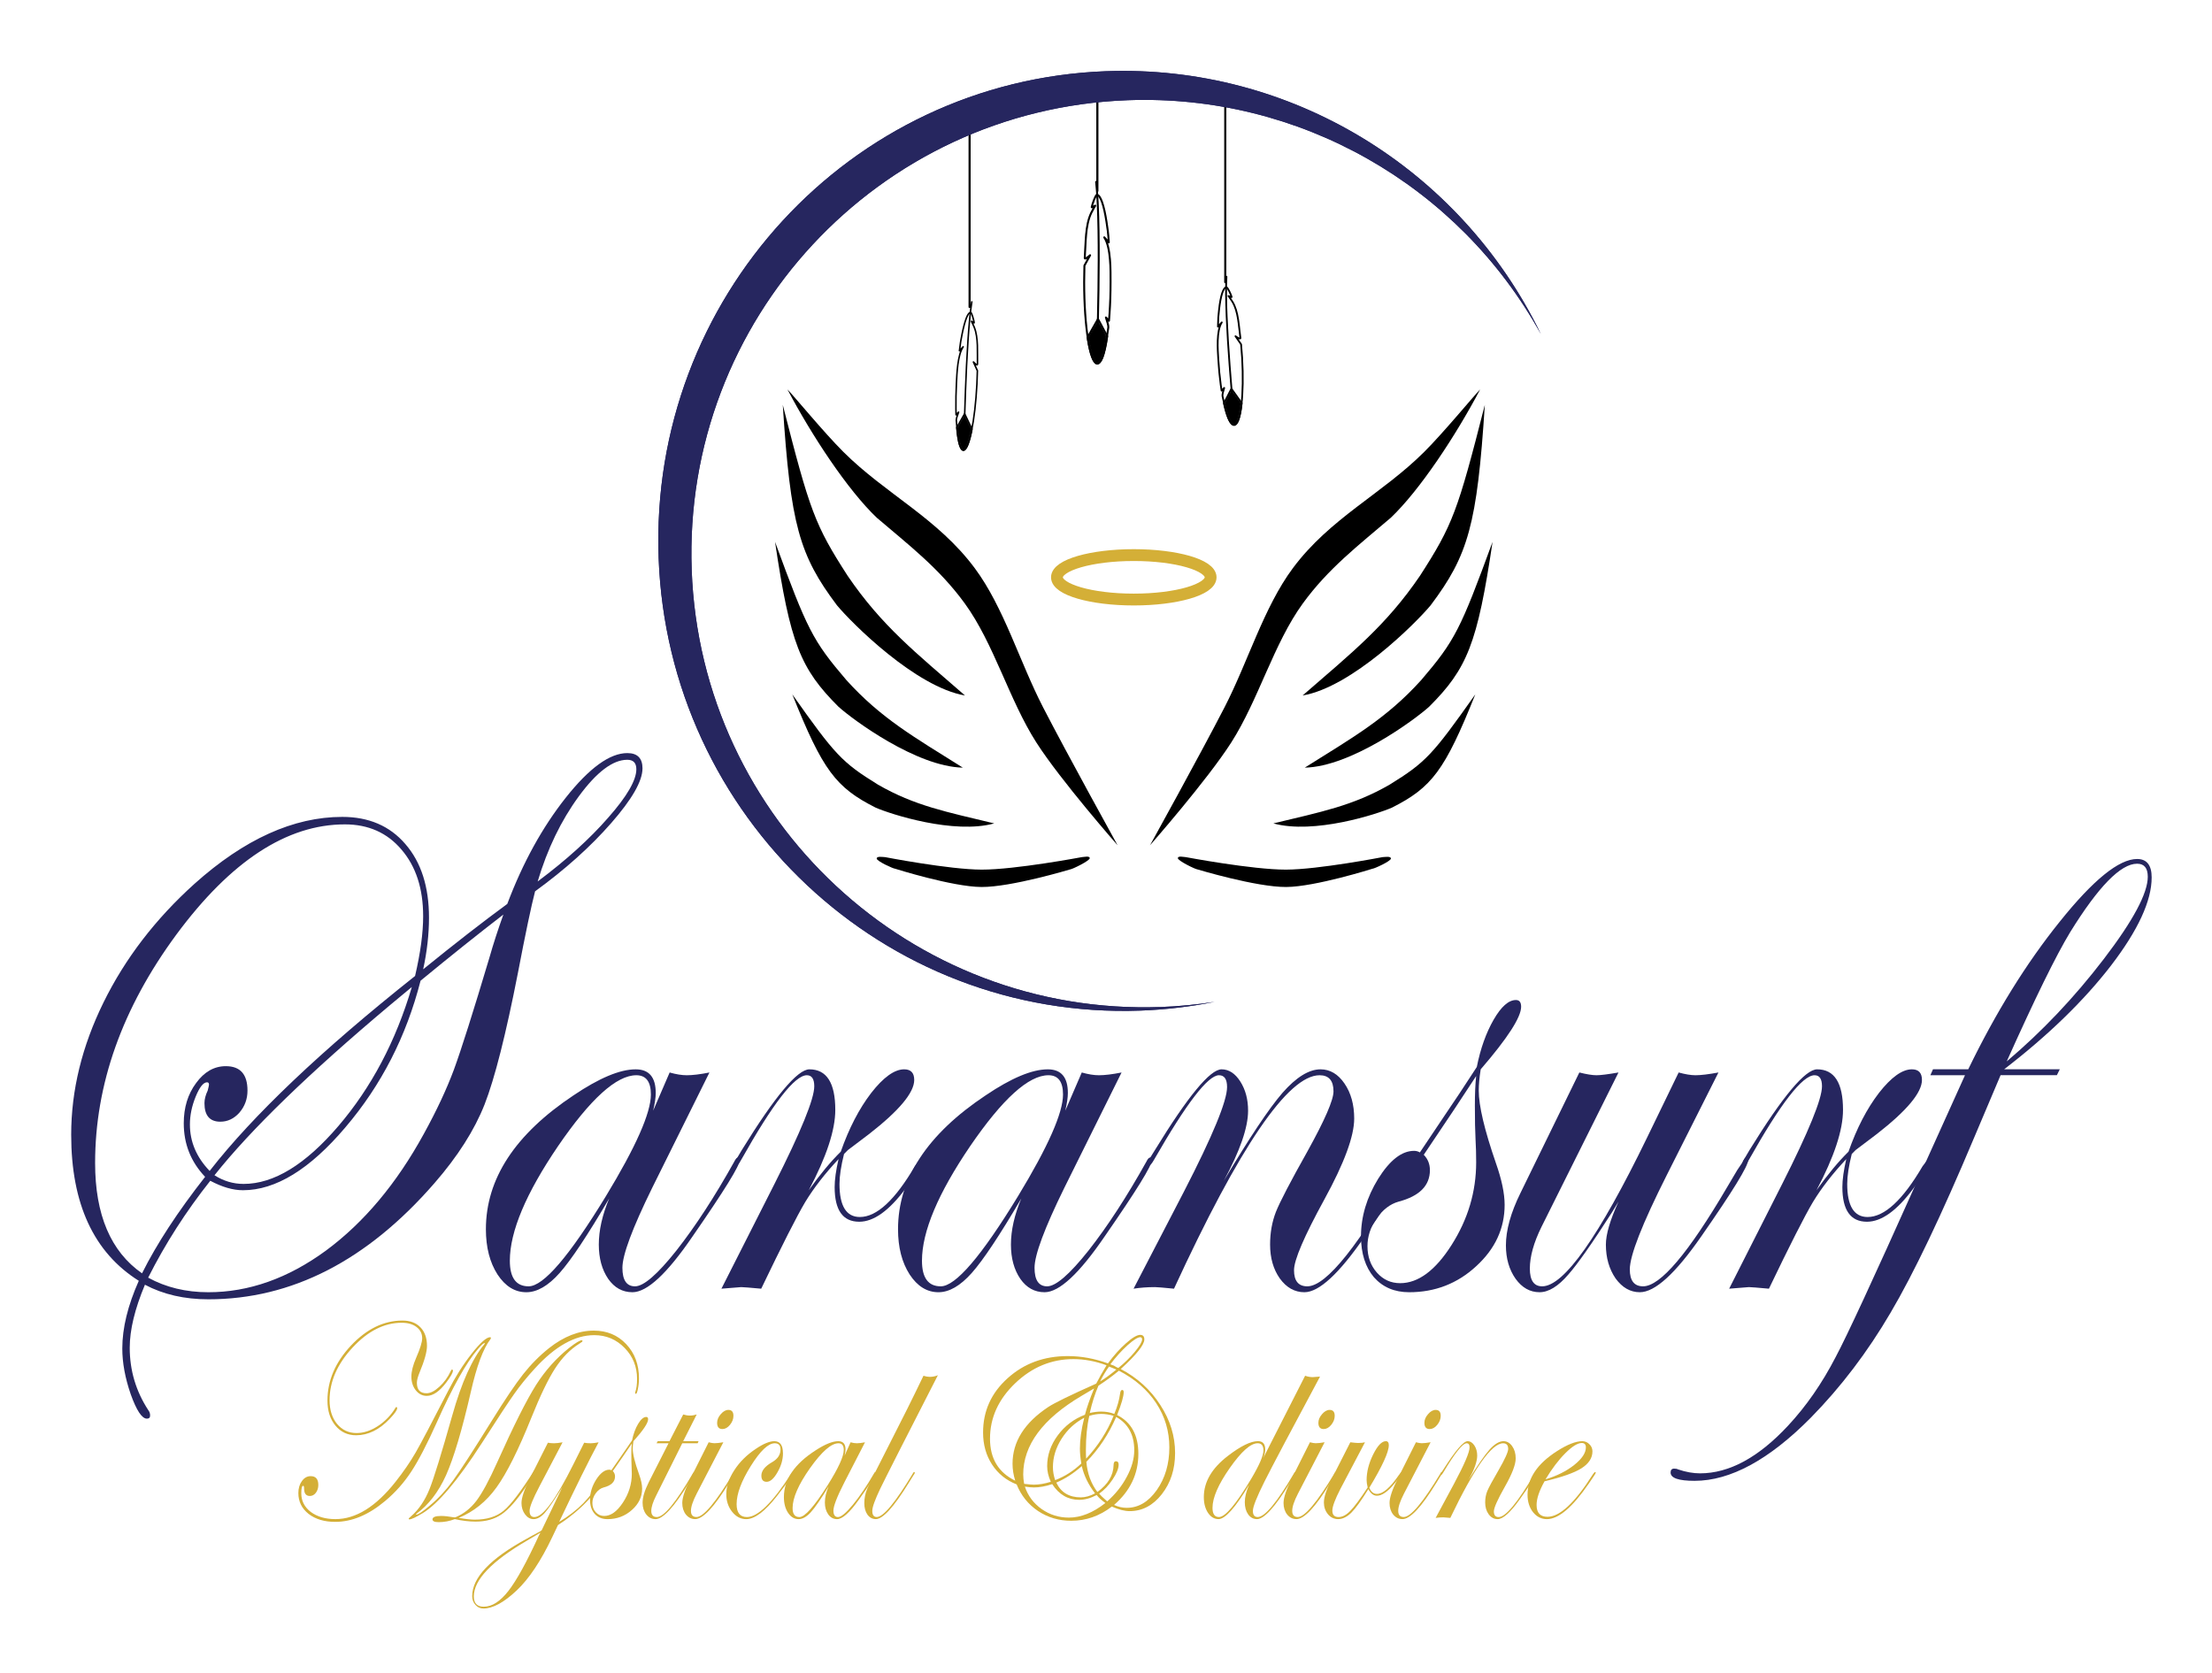 <?xml version="1.0" encoding="UTF-8"?>
<svg width="1560" height="1180" version="1.1" viewBox="0 0 412.75 312.21" xmlns="http://www.w3.org/2000/svg">
  <g transform="translate(110.14 .665)">
    <g transform="matrix(.82 0 0 1.065 94.986 -9.261)" shape-rendering="auto">
      <path d="m-70.97 76.302c5.57 8.125 13.702 17.621 20.323 22.481 7.337 4.824 14.246 8.894 20.031 15.022 6.644 7.037 10.083 16.897 16.29 24.369 5.531 6.658 18.487 18.011 18.487 18.011s-11.479-15.987-16.96-24.179c-5.351-7.998-8.922-17.518-15.538-24.371-8.469-8.774-20.291-13.007-29.884-20.367-4.434-3.402-11.136-9.694-12.75-10.966z" color="#000000" color-rendering="auto" dominant-baseline="auto" image-rendering="auto" solid-color="#000000" stop-color="#000000" />
      <path d="m-48.766 158.26c-0.409 9.1e-4 -1.891-0.216-1.89 0.246-4.03e-4 0.463 3.785 1.787 4.193 1.788 0 0 13.018 3.167 19.628 3.201 6.795 0.035 20.204-3.083 20.204-3.083 0.409 4.6e-4 4.458-1.502 4.457-1.966 4.035e-4 -0.464-1.378-0.188-1.788-0.187 0 0-15.187 2.208-22.821 2.194-7.356-0.013-21.984-2.194-21.984-2.194z" color="#000000" color-rendering="auto" dominant-baseline="auto" image-rendering="auto" solid-color="#000000" stop-color="#000000" />
      <path d="m-69.862 129.74c6.925 13.33 9.911 16.316 18.931 19.835 3.476 1.177 17.839 4.734 27.019 2.778-10.77-2.005-18.076-3.068-26.469-6.801-8.2-3.904-9.733-5.191-19.481-15.811z" color="#000000" color-rendering="auto" dominant-baseline="auto" image-rendering="auto" solid-color="#000000" stop-color="#000000" />
      <path d="m-73.787 103.02c3.443 17.833 5.763 22.217 14.428 28.883 3.393 2.354 17.81 10.518 28.301 10.677-11.01-5.329-18.568-8.591-26.493-15.341-7.665-6.902-8.929-8.859-16.236-24.219z" color="#000000" color-rendering="auto" dominant-baseline="auto" image-rendering="auto" solid-color="#000000" stop-color="#000000" />
      <path d="m-72.029 79.011c1.762 21.012 3.771 26.359 12.326 35.12 3.377 3.135 17.926 14.334 29.137 15.807-11.208-7.507-18.945-12.201-26.699-20.969-7.459-8.911-8.601-11.326-14.764-29.957z" color="#000000" color-rendering="auto" dominant-baseline="auto" image-rendering="auto" solid-color="#000000" stop-color="#000000" />
    </g>
    <g transform="matrix(-.82 0 0 1.065 107.86 -9.261)" shape-rendering="auto">
      <path d="m-70.97 76.302c5.57 8.125 13.702 17.621 20.323 22.481 7.337 4.824 14.246 8.894 20.031 15.022 6.644 7.037 10.083 16.897 16.29 24.369 5.531 6.658 18.487 18.011 18.487 18.011s-11.479-15.987-16.96-24.179c-5.351-7.998-8.922-17.518-15.538-24.371-8.469-8.774-20.291-13.007-29.884-20.367-4.434-3.402-11.136-9.694-12.75-10.966z" color="#000000" color-rendering="auto" dominant-baseline="auto" image-rendering="auto" solid-color="#000000" stop-color="#000000" />
      <path d="m-48.766 158.26c-0.409 9.1e-4 -1.891-0.216-1.89 0.246-4.03e-4 0.463 3.785 1.787 4.193 1.788 0 0 13.018 3.167 19.628 3.201 6.795 0.035 20.204-3.083 20.204-3.083 0.409 4.6e-4 4.458-1.502 4.457-1.966 4.035e-4 -0.464-1.378-0.188-1.788-0.187 0 0-15.187 2.208-22.821 2.194-7.356-0.013-21.984-2.194-21.984-2.194z" color="#000000" color-rendering="auto" dominant-baseline="auto" image-rendering="auto" solid-color="#000000" stop-color="#000000" />
      <path d="m-69.862 129.74c6.925 13.33 9.911 16.316 18.931 19.835 3.476 1.177 17.839 4.734 27.019 2.778-10.77-2.005-18.076-3.068-26.469-6.801-8.2-3.904-9.733-5.191-19.481-15.811z" color="#000000" color-rendering="auto" dominant-baseline="auto" image-rendering="auto" solid-color="#000000" stop-color="#000000" />
      <path d="m-73.787 103.02c3.443 17.833 5.763 22.217 14.428 28.883 3.393 2.354 17.81 10.518 28.301 10.677-11.01-5.329-18.568-8.591-26.493-15.341-7.665-6.902-8.929-8.859-16.236-24.219z" color="#000000" color-rendering="auto" dominant-baseline="auto" image-rendering="auto" solid-color="#000000" stop-color="#000000" />
      <path d="m-72.029 79.011c1.762 21.012 3.771 26.359 12.326 35.12 3.377 3.135 17.926 14.334 29.137 15.807-11.208-7.507-18.945-12.201-26.699-20.969-7.459-8.911-8.601-11.326-14.764-29.957z" color="#000000" color-rendering="auto" dominant-baseline="auto" image-rendering="auto" solid-color="#000000" stop-color="#000000" />
    </g>
    <ellipse cx="101.42" cy="107.07" rx="14.338" ry="4.148" fill="none" stroke="#d4af37" stroke-linecap="round" stroke-linejoin="round" stroke-width="2.208"/>
    <g transform="matrix(.276 0 0 .289 99.243 35.401)" stroke="#000" stroke-linecap="round" stroke-linejoin="round">
      <path d="m-12.061 28.481c4.533 6.384 4.256 21.55 4.256 28.802 0 7.252-0.25 14.16-0.702 20.443-0.113 1.571-0.239 3.103-0.376 4.591l-2.08-2.099c0.848 2.6 1.793 5.032 1.633 6.43-1.11 6.382-2.69 22.357-7.405 23.155-4.932 0-8.93-23.514-8.93-52.52 0.003-3.637 0.065-7.197 0.181-10.585l3.831-6.668s-3.698 3.28-3.611 1.635c0.736-9.419 0.259-20.917 4.411-29.044 1.113-2.179 2.652-4.606 2.652-4.606s-2.606 1.54-2.339 0.876c0.518-2.207 2.597-7.89 3.476-7.832 2.466-8e-7 4.78 6.805 6.478 17.235 0.849 5.215 1.106 6.768 1.589 13.398z" fill="none" stroke-width="1.323"/>
      <path transform="scale(.265)" d="m-61.5 306.5-26.562 44.564a33.75 198.5 0 0 0 24.812 63.936 33.75 198.5 0 0 0 25.211-66.529z" fill="none" stroke-width="5"/>
      <path transform="scale(.265)" d="m-65 411.53c-6.641-4.05-13.319-22.204-18.488-50.26l-1.742-9.453 11.572-19.43c6.364-10.687 11.739-19.534 11.943-19.66 0.633-0.391 20.506 35.679 20.506 37.219 0 1.919-2.649 16.394-4.45 24.319-4.802 21.124-10.601 34.641-16.075 37.472-1.738 0.899-1.42 0.919-3.264-0.206z" stroke-width="2.5"/>
      <path d="m-17.572-7.313c3.704 31.353 0.374 116.2 0.374 116.2" fill="none" stroke-width="1.323"/>
    </g>
    <g transform="matrix(-.249 .015 .014 .236 114.44 52.95)" stroke="#000" stroke-linecap="round" stroke-linejoin="round">
      <path d="m-12.061 28.481c4.533 6.384 4.256 21.55 4.256 28.802 0 7.252-0.25 14.16-0.702 20.443-0.113 1.571-0.239 3.103-0.376 4.591l-2.08-2.099c0.848 2.6 1.793 5.032 1.633 6.43-1.11 6.382-2.69 22.357-7.405 23.155-4.932 0-8.93-23.514-8.93-52.52 0.003-3.637 0.065-7.197 0.181-10.585l3.831-6.668s-3.698 3.28-3.611 1.635c0.736-9.419 0.259-20.917 4.411-29.044 1.113-2.179 2.652-4.606 2.652-4.606s-2.606 1.54-2.339 0.876c0.518-2.207 2.597-7.89 3.476-7.832 2.466-8e-7 4.78 6.805 6.478 17.235 0.849 5.215 1.106 6.768 1.589 13.398z" fill="none" stroke-width="1.323"/>
      <path transform="scale(.265)" d="m-61.5 306.5-26.562 44.564a33.75 198.5 0 0 0 24.812 63.936 33.75 198.5 0 0 0 25.211-66.529z" fill="none" stroke-width="5"/>
      <path transform="scale(.265)" d="m-65 411.53c-6.641-4.05-13.319-22.204-18.488-50.26l-1.742-9.453 11.572-19.43c6.364-10.687 11.739-19.534 11.943-19.66 0.633-0.391 20.506 35.679 20.506 37.219 0 1.919-2.649 16.394-4.45 24.319-4.802 21.124-10.601 34.641-16.075 37.472-1.738 0.899-1.42 0.919-3.264-0.206z" stroke-width="2.5"/>
      <path d="m-17.572-7.313c3.704 31.353 0.374 116.2 0.374 116.2" fill="none" stroke-width="1.323"/>
    </g>
    <g transform="matrix(-.214 -.011 -.012 .236 67.344 57.208)" stroke="#000" stroke-linecap="round" stroke-linejoin="round">
      <path d="m-12.061 28.481c4.533 6.384 4.256 21.55 4.256 28.802 0 7.252-0.25 14.16-0.702 20.443-0.113 1.571-0.239 3.103-0.376 4.591l-2.08-2.099c0.848 2.6 1.793 5.032 1.633 6.43-1.11 6.382-2.69 22.357-7.405 23.155-4.932 0-8.93-23.514-8.93-52.52 0.003-3.637 0.065-7.197 0.181-10.585l3.831-6.668s-3.698 3.28-3.611 1.635c0.736-9.419 0.259-20.917 4.411-29.044 1.113-2.179 2.652-4.606 2.652-4.606s-2.606 1.54-2.339 0.876c0.518-2.207 2.597-7.89 3.476-7.832 2.466-8e-7 4.78 6.805 6.478 17.235 0.849 5.215 1.106 6.768 1.589 13.398z" fill="none" stroke-width="1.323"/>
      <path transform="scale(.265)" d="m-61.5 306.5-26.562 44.564a33.75 198.5 0 0 0 24.812 63.936 33.75 198.5 0 0 0 25.211-66.529z" fill="none" stroke-width="5"/>
      <path transform="scale(.265)" d="m-65 411.53c-6.641-4.05-13.319-22.204-18.488-50.26l-1.742-9.453 11.572-19.43c6.364-10.687 11.739-19.534 11.943-19.66 0.633-0.391 20.506 35.679 20.506 37.219 0 1.919-2.649 16.394-4.45 24.319-4.802 21.124-10.601 34.641-16.075 37.472-1.738 0.899-1.42 0.919-3.264-0.206z" stroke-width="2.5"/>
      <path d="m-17.572-7.313c3.704 31.353 0.374 116.2 0.374 116.2" fill="none" stroke-width="1.323"/>
    </g>
    <g fill="none" stroke="#000" stroke-linecap="round" stroke-linejoin="round" stroke-width=".397">
      <path d="m94.624 34.975v-17.645"/>
      <path d="m118.49 51.994v-35.59"/>
      <path d="m70.783 56.624v-35.59"/>
    </g>
    <g transform="scale(.906 1.103)" fill="#26265f" stroke-width="1.827" aria-label="Saransurf">
      <path d="m10.755 129.41q0 3.198-6.463 9.261-6.396 5.997-15.658 11.527-1.199 3.798-3.531 13.792-3.731 15.658-6.863 22.254-3.131 6.53-10.327 13.326-20.788 19.655-46.573 19.655-7.396 0-13.059-2.465-3.131 6.13-3.131 10.661 0 5.73 3.798 10.527 0.4 0.4 0.4 0.933t-0.666 0.533q-1.532 0-3.331-4.131-1.732-4.131-1.732-7.729 0-5.197 3.398-11.46-13.925-7.196-13.925-24.719 0-11.26 6.663-22.387t18.723-20.055q15.391-11.327 30.449-11.327 8.195 0 12.993 4.597 4.864 4.597 4.864 12.46 0 4.198-1.199 8.728 9.794-6.53 17.323-11.06 4.797-10.461 12.06-17.99 7.263-7.529 12.659-7.529 3.131 0 3.131 2.599zm-1.266 0.133q0-1.599-1.866-1.599-4.464 0-9.994 6.196-5.463 6.13-8.462 14.392 8.795-5.397 14.525-10.794 5.797-5.397 5.797-8.195zm-46.24 36.846-4.397 2.998q-25.119 17.323-36.246 28.85 2.798 1.466 5.997 1.466 9.328 0 19.522-9.794t15.125-23.52zm18.856-12.26q-7.795 4.931-17.057 11.194-4.397 14.125-15.458 24.786-10.994 10.661-21.121 10.661-3.065 0-6.729-1.599-7.529 7.795-12.793 16.391 5.463 2.465 12.393 2.465 12.526 0 24.253-7.063 11.727-7.129 20.122-19.722 3.931-5.863 6.196-10.86 2.265-5.064 7.329-18.989 1.199-3.465 2.865-7.263zm-16.524 0.267q0-6.996-4.464-11.26-4.397-4.264-11.66-4.264-17.923 0-34.713 18.656-16.724 18.656-16.724 38.644 0 13.126 9.661 18.656 4.531-7.462 12.993-16.324-4.397-3.798-4.397-9.062 0-3.998 2.532-6.796 2.532-2.865 6.13-2.865 4.464 0 4.464 4.131 0 2.132-1.666 3.731-1.666 1.532-3.931 1.532-3.265 0-3.265-3.131 0-0.999 0.666-2.132 0.267-0.866 0.267-0.999 0-0.4-0.4-0.4-1.133 0-2.332 2.399t-1.199 4.731q0 4.397 4.064 7.862 13.392-14.125 42.309-32.981 1.666-5.863 1.666-10.128z"/>
      <path d="m30.81 195.64q0 1.399-9.728 12.926-7.862 9.461-12.393 9.461-3.065 0-4.997-2.265-1.932-2.332-1.932-5.797 0-3.598 2.132-7.795-6.663 9.328-10.194 12.593-3.531 3.265-6.863 3.265-3.531 0-5.93-2.998-2.399-3.065-2.399-7.662 0-12.793 18.056-22.654 7.929-4.397 12.793-4.397 4.131 0 4.131 3.998 0 1.133-0.533 2.998l3.398-6.463q1.999 0.466 3.531 0.466 1.799 0 4.664-0.466l-11.793 19.522q-6.13 10.261-6.13 13.526 0 3.131 2.599 3.131 2.665 0 8.528-6.063 5.863-6.13 11.926-15.058 0.4-0.666 0.733-0.666 0.4 0 0.4 0.4zm-18.323-11.06q0-3.265-2.998-3.265-6.13 0-16.124 11.993-9.928 11.993-9.928 19.389 0 4.331 3.864 4.331 4.597 0 15.924-15.258 9.261-12.526 9.261-17.19z"/>
      <path d="m68.922 195.64q0 0.533-3.998 4.864-5.064 5.597-9.528 5.597-5.064 0-5.064-5.863 0-1.866 0.8-4.731-4.198 3.665-6.863 7.263-2.599 3.598-9.062 14.658-3.531-0.267-4.131-0.267-0.267 0-4.064 0.267l10.927-17.723q8.195-13.326 8.195-16.524 0-1.866-1.532-1.866-3.731 0-13.526 14.325-0.6 0.933-1.066 0.933-0.267-0.067-0.267-0.4 0.067-0.333 0.267-0.533l1.199-1.666q10.261-13.659 13.925-13.659 5.33 0 5.33 6.863 0 5.13-5.463 13.592 3.465-3.998 6.596-6.53 2.532-5.93 6.263-9.928 3.798-3.998 6.796-3.998 2.066 0 2.066 1.799 0 3.198-9.261 9.128-1.466 0.933-4.397 2.732l-0.8 0.666q-0.933 3.065-0.933 5.064 0 5.597 4.198 5.597 5.197 0 11.327-8.595 1.333-1.466 1.666-1.466 0.4 0 0.4 0.4z"/>
      <path d="m115.69 195.64q0 1.399-9.728 12.926-7.862 9.461-12.393 9.461-3.065 0-4.997-2.265-1.932-2.332-1.932-5.797 0-3.598 2.132-7.795-6.663 9.328-10.194 12.593-3.531 3.265-6.863 3.265-3.531 0-5.93-2.998-2.399-3.065-2.399-7.662 0-12.793 18.056-22.654 7.929-4.397 12.793-4.397 4.131 0 4.131 3.998 0 1.133-0.533 2.998l3.398-6.463q1.999 0.466 3.531 0.466 1.799 0 4.664-0.466l-11.793 19.522q-6.13 10.261-6.13 13.526 0 3.131 2.599 3.131 2.665 0 8.528-6.063 5.863-6.13 11.926-15.058 0.4-0.666 0.733-0.666 0.4 0 0.4 0.4zm-18.323-11.06q0-3.265-2.998-3.265-6.13 0-16.124 11.993-9.928 11.993-9.928 19.389 0 4.331 3.864 4.331 4.597 0 15.924-15.258 9.261-12.526 9.261-17.19z"/>
      <path d="m169.2 195.64q0 1.399-9.661 12.926-7.929 9.461-12.46 9.461-2.998 0-5.064-2.332-1.999-2.332-1.999-5.73 0-2.998 1.199-5.53 1.266-2.599 6.463-10.194 5.397-7.995 5.397-10.194 0-2.732-2.865-2.732-9.728 0-29.983 36.113-3.265-0.267-3.931-0.267-2.332 0-4.397 0.267l10.394-16.457q8.862-14.125 8.862-17.657 0-1.999-1.666-1.999-3.398 0-13.392 14.325-0.6 0.866-0.933 0.933-0.333 0-0.4-0.4 0.067-0.333 0.267-0.533l1.266-1.666q10.194-13.659 13.725-13.659 2.265 0 3.864 2.066t1.599 4.931q0 4.264-4.997 11.86 7.862-10.86 12.06-14.858 4.264-3.998 7.862-3.998 2.932 0 4.931 2.399 1.999 2.399 1.999 5.93 0 4.464-6.13 13.659-6.263 9.395-6.263 11.993 0 2.732 2.732 2.732 5.93 0 20.455-21.121 0.333-0.666 0.666-0.666 0.4 0 0.4 0.4z"/>
      <path d="m191.72 169.72q0 2.665-8.329 10.594-0.4 2.066-0.4 3.598 0 3.864 3.531 12.26 1.799 4.198 1.799 7.063 0 5.997-5.863 10.394-5.797 4.397-13.792 4.397-4.531 0-7.263-2.532-2.665-2.599-2.665-6.929 0-4.997 3.531-9.728 3.598-4.731 7.396-4.731 0.666 0 1.199 0.267l5.33-6.53q2.399-2.865 6.396-7.929 1.133-4.664 3.465-7.995t4.597-3.331q1.066 0 1.066 1.133zm-9.261 26.318q0-1.999-0.133-3.931-0.133-1.999-0.133-5.663 0-2.998 0.267-4.997-3.731 4.731-10.794 13.326 1.266 1.066 1.266 2.599 0 3.931-6.463 5.33-2.599 0.6-4.531 2.865-1.866 2.199-1.866 4.664 0 2.665 1.932 4.464t4.797 1.799q5.597 0 10.594-6.463 5.064-6.53 5.064-13.992z"/>
      <path d="m238.49 195.64q0 1.532-9.661 12.926-7.995 9.461-12.659 9.461-2.932 0-4.997-2.332-1.999-2.399-1.999-5.73 0-2.599 2.599-7.263l-1.333 1.799q-6.13 7.862-8.995 10.527-3.131 2.998-5.93 2.998-2.932 0-4.931-2.265-1.999-2.332-1.999-5.663 0-3.864 2.998-8.862l12.126-20.388q2.265 0.466 3.531 0.466t4.531-0.466l-15.858 26.118q-2.399 3.998-2.399 7.063 0 2.998 2.532 2.998 6.729 0 21.588-25.119l6.53-11.06q2.066 0.466 3.465 0.466 1.666 0 4.731-0.466l-10.661 17.39q-7.596 12.393-7.596 15.924 0 2.865 2.732 2.865 5.33 0 17.323-16.79l2.066-2.865 1.199-1.466q0.333-0.666 0.666-0.666 0.4 0 0.4 0.4z"/>
      <path d="m276.47 195.64q0 0.533-3.998 4.864-5.064 5.597-9.528 5.597-5.064 0-5.064-5.863 0-1.866 0.8-4.731-4.198 3.665-6.863 7.263-2.599 3.598-9.062 14.658-3.531-0.267-4.131-0.267-0.267 0-4.064 0.267l10.927-17.723q8.195-13.326 8.195-16.524 0-1.866-1.532-1.866-3.731 0-13.526 14.325-0.6 0.933-1.066 0.933-0.267-0.067-0.267-0.4 0.067-0.333 0.267-0.533l1.199-1.666q10.261-13.659 13.925-13.659 5.33 0 5.33 6.863 0 5.13-5.463 13.592 3.465-3.998 6.596-6.53 2.532-5.93 6.263-9.928 3.798-3.998 6.796-3.998 2.066 0 2.066 1.799 0 3.198-9.261 9.128-1.466 0.933-4.397 2.732l-0.8 0.666q-0.933 3.065-0.933 5.064 0 5.597 4.198 5.597 5.197 0 11.327-8.595 1.333-1.466 1.666-1.466 0.4 0 0.4 0.4z"/>
      <path d="m321.58 147.86q0 5.93-8.395 14.925-8.395 8.928-21.987 17.523h11.46l-0.6 0.999h-11.593l-5.463 10.594q-10.061 19.655-17.19 29.583-7.129 9.994-16.457 17.79-12.859 10.661-23.92 10.661-4.931 0-4.931-1.399 0-0.666 0.733-0.666 0.533 0 0.8 0.133 2.399 0.666 4.531 0.666 8.995 0 18.123-8.062 5.597-4.931 9.794-11.593 3.465-5.33 16.391-29.05l10.261-18.656h-7.129l0.533-0.999h7.263q8.528-14.458 18.856-24.986 10.327-10.594 15.924-10.594 2.998 0 2.998 3.131zm-0.8-0.133q0-2.199-2.199-2.199-5.064 0-13.792 11.593-4.331 5.863-13.059 21.854 10.927-7.596 19.989-17.323 9.062-9.728 9.062-13.925z"/>
    </g>
    <g transform="scale(.923 1.083)" fill="#d4af37" stroke-width="1.215" aria-label="Mystical &amp; divine">
      <path d="m-1.568 230.47q0 0.119-0.641 0.451-2.776 1.471-4.888 4.247t-4.817 8.518q-3.939 8.352-7.047 12.006-3.084 3.654-7.64 5.244 2.112 0.308 3.251 0.308 3.654 0 5.837-1.542 2.207-1.566 6.216-6.976 0.261-0.332 0.403-0.332 0.095 0.024 0.095 0.142 0 0.237-2.23 3.061-2.729 3.464-4.888 4.722-2.135 1.258-5.267 1.258-1.946 0-4.2-0.427-1.59 0.522-3.251 0.522-1.258 0-1.258-0.475 0-0.593 1.756-0.593 0.973 0 2.562 0.237h0.308q2.515-0.902 4.247-2.847 1.756-1.969 4.2-6.62 4.959-9.42 7.854-13.335 2.8-3.749 6.715-6.406 1.969-1.305 2.539-1.305 0.142 0 0.142 0.142zm11.413 6.43q0 0.925-0.214 1.803-0.19 0.854-0.403 0.854-0.166 0-0.166-0.142 0.024-0.095 0.047-0.19 0.356-0.83 0.356-2.23 0-3.156-2.515-5.339-2.515-2.207-6.145-2.207-5.861 0-12.006 5.742-2.42 2.254-4.176 4.389-1.685 2.017-6.596 8.542-7.261 9.61-11.911 12.006-2.088 1.068-2.681 1.068-0.142 0-0.142-0.166 0.024-0.024 0.498-0.38 2.325-1.732 3.701-4.651 1.281-2.681 4.603-12.694 2.824-8.542 6.454-12.243 0.142-0.142 0.142-0.237-0.308-0.095-1.4 1.02-3.535 3.512-8.305 12.623-2.942 5.6-5.173 8.494-2.207 2.871-5.267 5.054-5.03 3.607-10.108 3.607-3.298 0-5.386-1.376-2.064-1.4-2.064-3.583 0-1.234 0.712-2.064 0.712-0.854 1.78-0.854 1.542 0 1.542 1.519 0 0.783-0.498 1.352-0.498 0.546-1.21 0.546-1.163 0-1.163-1.281 0-0.475-0.19-0.475-0.38 0-0.38 1.305 0 1.946 1.922 3.203 1.946 1.234 4.983 1.234 6.193 0 12.148-6.43 2.397-2.586 4.057-5.03 1.661-2.468 6.62-10.701 2.088-3.488 4.698-6.335 2.634-2.847 3.749-2.847 0.166 0 0.166 0.142-0.024 0.095-0.095 0.19-2.207 2.42-3.986 9.135-2.658 9.847-5.006 14.331-2.325 4.366-5.979 6.62-0.095 0.024-0.095 0.095 0.024 0.024 0.095 0.048 0.546 0 2.658-1.519 2.562-1.803 4.722-4.318t7.83-10.298q4.01-5.505 6.359-8.043 2.373-2.562 5.244-4.508 4.484-3.013 9.04-3.013 3.986 0 6.549 2.325 2.586 2.325 2.586 5.908zm-37.608-1.329q0 0.522-1.353 2.041-2.041 2.301-3.939 2.301-1.305 0-2.207-0.949-0.902-0.973-0.902-2.373 0-1.353 0.973-3.251 1.21-2.373 1.21-3.345 0-1.21-1.139-1.946-1.139-0.736-2.99-0.736-5.291 0-9.942 4.271t-4.651 9.088q0 2.491 1.518 4.081 1.542 1.566 3.939 1.566 2.135 0 4.318-1.21 2.207-1.234 3.559-3.156 0.095-0.119 0.142-0.119 0.19 0 0.19 0.214 0 0.475-1.518 1.827-3.132 2.824-6.786 2.824-2.562 0-4.176-1.661t-1.613-4.318q0-5.149 4.745-9.467 4.769-4.318 10.416-4.318 2.325 0 3.63 1.163 1.329 1.163 1.329 3.203 0 1.518-1.518 4.627-0.522 1.091-0.522 1.732 0 1.803 1.946 1.803 1.163 0 2.586-1.115 1.447-1.115 2.325-2.729 0.119-0.237 0.237-0.237 0.19 0 0.19 0.19z"/>
      <path d="m3.628 253.18q0 0.356-2.61 3.251-2.895 3.179-7.545 5.742l-1.163 2.088q-3.441 6.169-7.189 9.182-3.868 3.108-6.715 3.108-0.973 0-1.613-0.617-0.664-0.617-0.664-1.518 0-4.769 10.986-9.87 0.902-0.451 2.705-1.258l0.356-0.214 4.176-7.427q-2.468 3.393-3.583 4.461-1.115 1.044-2.254 1.044-0.973 0-1.708-0.83-0.712-0.83-0.712-1.946 0-1.353 1.685-4.223l3.654-6.169q0.546 0.095 1.258 0.095 0.617 0 1.708-0.166l-4.674 7.593q-1.993 3.227-1.993 4.223 0 1.068 0.973 1.068 2.562 0 7.877-9.088l2.183-3.725q0.546 0.095 1.329 0.095 0.641 0 1.59-0.166-2.942 4.674-7.972 13.714 2.895-1.495 4.888-3.227 1.993-1.756 4.461-4.935 0.332-0.427 0.427-0.427 0.142 0 0.142 0.142zm-13.691 10.298q-0.38 0.214-2.681 1.353-10.796 5.362-10.796 9.633 0 1.78 1.993 1.78 2.515 0 5.006-2.729 2.491-2.729 6.169-9.562 0 0 0.308-0.475z"/>
      <path d="m11.695 243.95q0 0.949-2.966 3.773-0.142 0.736-0.142 1.281 0 1.376 1.258 4.366 0.641 1.495 0.641 2.515 0 2.135-2.088 3.701-2.064 1.566-4.912 1.566-1.613 0-2.586-0.902-0.949-0.925-0.949-2.468 0-1.78 1.258-3.464 1.281-1.685 2.634-1.685 0.237 0 0.427 0.095l1.898-2.325q0.854-1.02 2.278-2.824 0.403-1.661 1.234-2.847 0.83-1.186 1.637-1.186 0.38 0 0.38 0.403zm-3.298 9.372q0-0.712-0.047-1.4-0.047-0.712-0.047-2.017 0-1.068 0.095-1.78-1.329 1.685-3.844 4.745 0.451 0.38 0.451 0.925 0 1.4-2.301 1.898-0.925 0.214-1.613 1.02-0.664 0.783-0.664 1.661 0 0.949 0.688 1.59 0.688 0.641 1.708 0.641 1.993 0 3.773-2.301 1.803-2.325 1.803-4.983z"/>
      <path d="m21.898 247.72-0.19 0.356h-3.108l-5.291 9.04q-0.973 1.637-0.973 2.61 0 1.068 1.115 1.068 2.159 0 7.284-7.521 0.166-0.237 0.285-0.237 0.142 0 0.142 0.142-0.024 0.071-0.237 0.38l-1.02 1.4q-4.461 6.193-6.715 6.193-1.115 0-1.875-0.807-0.736-0.807-0.736-2.017 0-1.424 1.258-3.559l3.986-6.691h-2.42l0.237-0.356h2.373l2.776-4.603q0.712 0.19 1.353 0.19 0.664 0 1.376-0.19l-2.729 4.603z"/>
      <path d="m28.945 243.35q0 0.83-0.712 1.566-0.688 0.712-1.518 0.712-1.068 0-1.068-1.068 0-0.783 0.736-1.495 0.736-0.736 1.542-0.736 1.02 0 1.02 1.02zm0.332 9.823q-0.024 0.071-0.237 0.38l-1.02 1.4q-4.461 6.193-6.81 6.193-1.115 0-1.875-0.783-0.736-0.807-0.736-1.993 0-1.376 1.637-4.176l3.701-6.288q0.736 0.166 1.163 0.166 0.641 0 1.803-0.166l-5.386 8.85q-1.163 1.922-1.163 2.966 0 1.068 1.115 1.068 2.112 0 7.427-7.521 0.119-0.237 0.237-0.237 0.142 0 0.142 0.142z"/>
      <path d="m41.093 253.18q0 0.308-3.345 3.986-3.654 3.986-6.216 3.986-1.661 0-2.847-1.258-1.186-1.281-1.186-3.037 0-1.993 1.613-4.128t4.342-3.678q2.301-1.329 3.749-1.329 1.756 0 1.756 2.088 0 1.637-1.115 3.274-1.091 1.637-2.183 1.637-1.068 0-1.068-1.068 0-1.258 2.183-2.325 1.685-0.83 1.685-2.183 0-1.068-1.163-1.068-1.969 0-4.84 3.915t-2.871 6.572q0 2.23 2.088 2.23 3.274 0 8.874-7.379 0.308-0.38 0.451-0.38 0.095 0.024 0.095 0.142z"/>
      <path d="m57.774 253.18q0 0.498-3.464 4.603-2.8 3.369-4.413 3.369-1.091 0-1.78-0.807-0.688-0.83-0.688-2.064 0-1.281 0.759-2.776-2.373 3.322-3.63 4.484-1.258 1.163-2.444 1.163-1.258 0-2.112-1.068-0.854-1.091-0.854-2.729 0-4.556 6.43-8.067 2.824-1.566 4.556-1.566 1.471 0 1.471 1.424 0 0.403-0.19 1.068l1.21-2.301q0.712 0.166 1.258 0.166 0.641 0 1.661-0.166l-4.2 6.952q-2.183 3.654-2.183 4.817 0 1.115 0.925 1.115 0.949 0 3.037-2.159 2.088-2.183 4.247-5.362 0.142-0.237 0.261-0.237 0.142 0 0.142 0.142zm-6.525-3.939q0-1.163-1.068-1.163-2.183 0-5.742 4.271-3.535 4.271-3.535 6.905 0 1.542 1.376 1.542 1.637 0 5.671-5.434 3.298-4.461 3.298-6.122z"/>
      <path d="m70.278 236.35q-9.965 16.585-11.626 19.504-1.637 2.918-1.637 3.868 0 1.068 0.902 1.068 1.993 0 7.308-7.521 0.119-0.237 0.285-0.237 0.095 0.024 0.095 0.142 0 0.142-0.237 0.38l-1.02 1.4q-4.484 6.193-6.62 6.193-1.02 0-1.685-0.759-0.641-0.783-0.641-1.969 0-1.305 0.593-2.515 0.617-1.234 4.128-7.071 4.295-7.142 7.237-12.386 0.712 0.19 1.258 0.19 0.902 0 1.661-0.285z"/>
      <path d="m118.23 249.76q0 4.176-2.681 7.094t-6.501 2.918q-1.518 0-3.607-0.783-3.725 2.444-8.21 2.444-3.725 0-6.715-1.685-2.966-1.708-4.318-4.579-3.179-1.068-4.983-3.44-1.803-2.373-1.803-5.505 0-5.552 4.959-9.348 4.959-3.82 12.172-3.82 4.034 0 8.115 1.258 1.803-2.088 3.678-3.488 1.874-1.424 2.847-1.424 0.83 0 0.83 0.783 0 1.4-4.769 5.101 5.03 2.254 7.996 6.193 2.99 3.915 2.99 8.281zm-6.667-19.575q0-0.38-0.38-0.38-0.759 0-2.586 1.4-1.803 1.4-3.44 3.251l0.19 0.095 0.498 0.142 0.617 0.308 0.308 0.095q1.851-1.281 3.322-2.776 1.471-1.518 1.471-2.135zm-5.196 5.196q-0.783-0.285-1.495-0.522-0.949 1.139-1.803 2.562 1.258-0.617 3.298-2.041zm10.701 13.406q0-4.176-2.657-7.616t-7.545-5.6q-1.661 1.21-4.128 2.586-1.068 2.088-1.756 4.698 1.329-0.237 2.325-0.237 1.4 0 2.634 0.403 0.902-1.827 1.163-3.464 0.095-0.664 0.427-0.664 0.308 0 0.308 0.38 0 1.068-1.329 3.939 4.295 1.851 4.295 6.691 0 5.173-4.912 8.803 1.258 0.498 2.562 0.498 3.535 0 6.074-3.061 2.539-3.085 2.539-7.355zm-11.27-5.434q-1.305-0.332-2.491-0.332-1.139 0-2.42 0.332-0.688 2.515-0.688 5.932 0 0.83 0.047 1.447 3.607-3.298 5.552-7.379zm4.176 5.932q0-3.986-3.654-5.742-2.278 4.484-6.027 7.735 0.308 3.037 2.23 5.196 3.203-1.969 3.274-4.627 0-0.664 0.475-0.664 0.546 0 0.546 0.569 0 1.02-1.234 2.586-1.21 1.542-2.705 2.42 0.332 0.356 1.4 1.163l0.237 0.166q2.491-1.874 3.962-4.247 1.495-2.373 1.495-4.556zm-5.6-14.64q-3.369-1.068-6.691-1.068-6.667 0-11.769 4.152-5.101 4.152-5.101 9.562 0 5.125 5.101 7.237-0.546-1.471-0.546-2.918 0-5.694 7.213-9.776 1.898-1.068 9.704-4.034 0.783-1.329 2.088-3.156zm-2.515 3.986q-0.854 0.427-2.539 1.281-11.792 5.955-11.792 13.548 0 0.688 0.19 1.613 1.447 0.142 1.946 0.142 1.566 0 3.441-0.498-0.736-1.376-0.736-2.705 0-2.824 2.135-5.291t5.505-3.559q0.546-1.827 1.851-4.532zm-1.993 5.054q-2.824 1.258-4.579 3.607-1.756 2.349-1.756 4.912 0 1.068 0.451 2.23 2.918-0.949 5.291-2.871-0.285-1.447-0.285-2.562 0-2.349 0.878-5.315zm2.183 13.026q-2.017-2.23-2.681-4.698-2.444 1.851-5.149 2.847 1.4 2.539 4.959 2.539 1.376 0 2.871-0.688zm2.088 1.661q-1.234-0.759-1.756-1.376-1.851 0.83-3.535 0.83-3.393 0-5.457-2.705-2.041 0.569-3.678 0.569-0.736 0-1.851-0.142 0.949 2.397 3.393 3.868 2.468 1.471 5.505 1.471 3.63 0 7.379-2.515z"/>
      <path d="m147.53 236.59q-8.898 14.141-11.223 18.08-2.349 4.01-2.349 5.054 0 1.068 0.973 1.068 2.159 0 7.332-7.521 0.142-0.237 0.261-0.237 0.142 0 0.142 0.142-0.024 0.071-0.237 0.38l-1.02 1.4q-4.484 6.193-6.62 6.193-1.091 0-1.78-0.807-0.688-0.83-0.688-2.112t0.854-2.966q-4.152 5.884-6.169 5.884-1.258 0-2.112-1.068-0.854-1.091-0.854-2.729 0-3.915 4.864-7.094 3.868-2.539 6.074-2.539 1.471 0 1.471 1.424 0 0.664-0.403 1.495l8.471-14.189q0.783 0.237 1.542 0.237 0.19 0 1.471-0.095zm-11.437 12.742q0-1.258-1.163-1.258-2.135 0-5.647 4.271-3.488 4.247-3.488 6.857 0 1.59 1.305 1.59 1.898 0 6.525-6.596 2.468-3.559 2.468-4.864z"/>
      <path d="m150.5 243.35q0 0.83-0.712 1.566-0.688 0.712-1.519 0.712-1.068 0-1.068-1.068 0-0.783 0.736-1.495 0.736-0.736 1.542-0.736 1.02 0 1.02 1.02zm0.332 9.823q-0.024 0.071-0.237 0.38l-1.02 1.4q-4.461 6.193-6.81 6.193-1.115 0-1.874-0.783-0.736-0.807-0.736-1.993 0-1.376 1.637-4.176l3.701-6.288q0.736 0.166 1.163 0.166 0.641 0 1.803-0.166l-5.386 8.85q-1.163 1.922-1.163 2.966 0 1.068 1.115 1.068 2.112 0 7.427-7.521 0.119-0.237 0.237-0.237 0.142 0 0.142 0.142z"/>
      <path d="m164.14 253.13q0 0.285-1.495 1.827-2.064 2.159-3.607 2.159-1.044 0-1.732-1.139-2.112 2.918-3.44 4.057-1.329 1.115-2.681 1.115-1.21 0-2.041-0.83-0.83-0.854-0.83-2.041 0-1.4 1.59-4.081l3.749-6.288q1.163 0.119 1.566 0.119 0.878 0 1.4-0.119l-4.959 8.02q-1.637 2.705-1.637 3.749 0 1.115 1.258 1.115 1.163 0 2.373-1.068 1.234-1.068 3.512-4.034-0.214-0.712-0.214-1.258 0-2.159 1.329-4.437t2.562-2.278q0.593 0 0.593 0.688 0 1.78-3.939 7.332 0.498 1.068 1.542 1.068 1.803 0 4.389-3.203 0.475-0.569 0.617-0.569 0.095 0 0.095 0.095z"/>
      <path d="m171.93 243.35q0 0.83-0.712 1.566-0.688 0.712-1.518 0.712-1.068 0-1.068-1.068 0-0.783 0.736-1.495 0.736-0.736 1.542-0.736 1.02 0 1.02 1.02zm0.332 9.823q-0.024 0.071-0.237 0.38l-1.02 1.4q-4.461 6.193-6.81 6.193-1.115 0-1.874-0.783-0.736-0.807-0.736-1.993 0-1.376 1.637-4.176l3.701-6.288q0.736 0.166 1.163 0.166 0.641 0 1.803-0.166l-5.386 8.85q-1.163 1.922-1.163 2.966 0 1.068 1.115 1.068 2.112 0 7.427-7.521 0.119-0.237 0.237-0.237 0.142 0 0.142 0.142z"/>
      <path d="m191.31 253.18q0 0.498-3.44 4.603-2.824 3.369-4.437 3.369-1.068 0-1.803-0.83-0.712-0.83-0.712-2.041 0-1.068 0.427-1.969 0.451-0.925 2.302-3.63 1.922-2.847 1.922-3.63 0-0.973-1.02-0.973-3.464 0-10.677 12.86-1.163-0.095-1.4-0.095-0.83 0-1.566 0.095l3.701-5.861q3.156-5.03 3.156-6.288 0-0.712-0.593-0.712-1.21 0-4.769 5.101-0.214 0.308-0.332 0.332-0.119 0-0.142-0.142 0.024-0.119 0.095-0.19l0.451-0.593q3.63-4.864 4.888-4.864 0.807 0 1.376 0.736 0.569 0.736 0.569 1.756 0 1.519-1.78 4.223 2.8-3.868 4.295-5.291 1.518-1.424 2.8-1.424 1.044 0 1.756 0.854 0.712 0.854 0.712 2.112 0 1.59-2.183 4.864-2.23 3.346-2.23 4.271 0 0.973 0.973 0.973 2.112 0 7.284-7.521 0.119-0.237 0.237-0.237 0.142 0 0.142 0.142z"/>
      <path d="m203.27 253.18q0 0.071-0.427 0.617l-1.02 1.281q-4.912 6.074-8.423 6.074-1.661 0-2.8-1.186-1.115-1.21-1.115-3.013 0-4.271 5.955-7.521 3.132-1.708 5.101-1.708 0.854 0 1.447 0.522 0.617 0.498 0.617 1.234 0 1.708-2.23 2.918-2.23 1.186-7.45 2.23-1.613 2.444-1.613 4.081 0 2.041 2.207 2.041 3.749 0 9.182-7.332 0.285-0.38 0.475-0.38 0.095 0.024 0.095 0.142zm-1.993-4.389q0-0.759-0.83-0.759-1.258 0-3.322 1.756-2.041 1.732-4.01 4.508 3.417-0.878 5.789-2.468 2.373-1.613 2.373-3.037z"/>
    </g>
    <path d="m96.204 12.624c-47.862 1.79-85.21 42.431-83.449 90.806 1.762 48.408 42.02 86.238 89.917 84.494 4.643-0.169 9.265-0.715 13.821-1.631-3.313 0.52-6.655 0.841-10.006 0.963-46.656 1.699-85.858-34.806-87.559-81.535-1.701-46.729 34.742-85.988 81.398-87.686 31.849-1.159 61.645 15.72 77.063 43.658-15.093-31.093-46.865-50.318-81.099-49.071l-0.086 0.003z" color="#000000" color-rendering="auto" dominant-baseline="auto" fill="#26265f" fill-rule="evenodd" image-rendering="auto" shape-rendering="auto" solid-color="#000000" stop-color="#000000" />
    <path d="m96.204 12.624c-47.862 1.79-85.21 42.431-83.449 90.806 1.762 48.408 42.02 86.238 89.917 84.494 4.643-0.169 9.265-0.715 13.821-1.631-3.313 0.52-6.655 0.841-10.006 0.963-46.656 1.699-85.858-34.806-87.559-81.535-1.701-46.729 34.742-85.988 81.398-87.686 31.849-1.159 61.645 15.72 77.063 43.658-15.093-31.093-46.865-50.318-81.099-49.071l-0.086 0.003z" color="#000000" color-rendering="auto" dominant-baseline="auto" fill="#26265f" fill-rule="evenodd" image-rendering="auto" shape-rendering="auto" solid-color="#000000" stop-color="#000000" />
  </g>
</svg>
